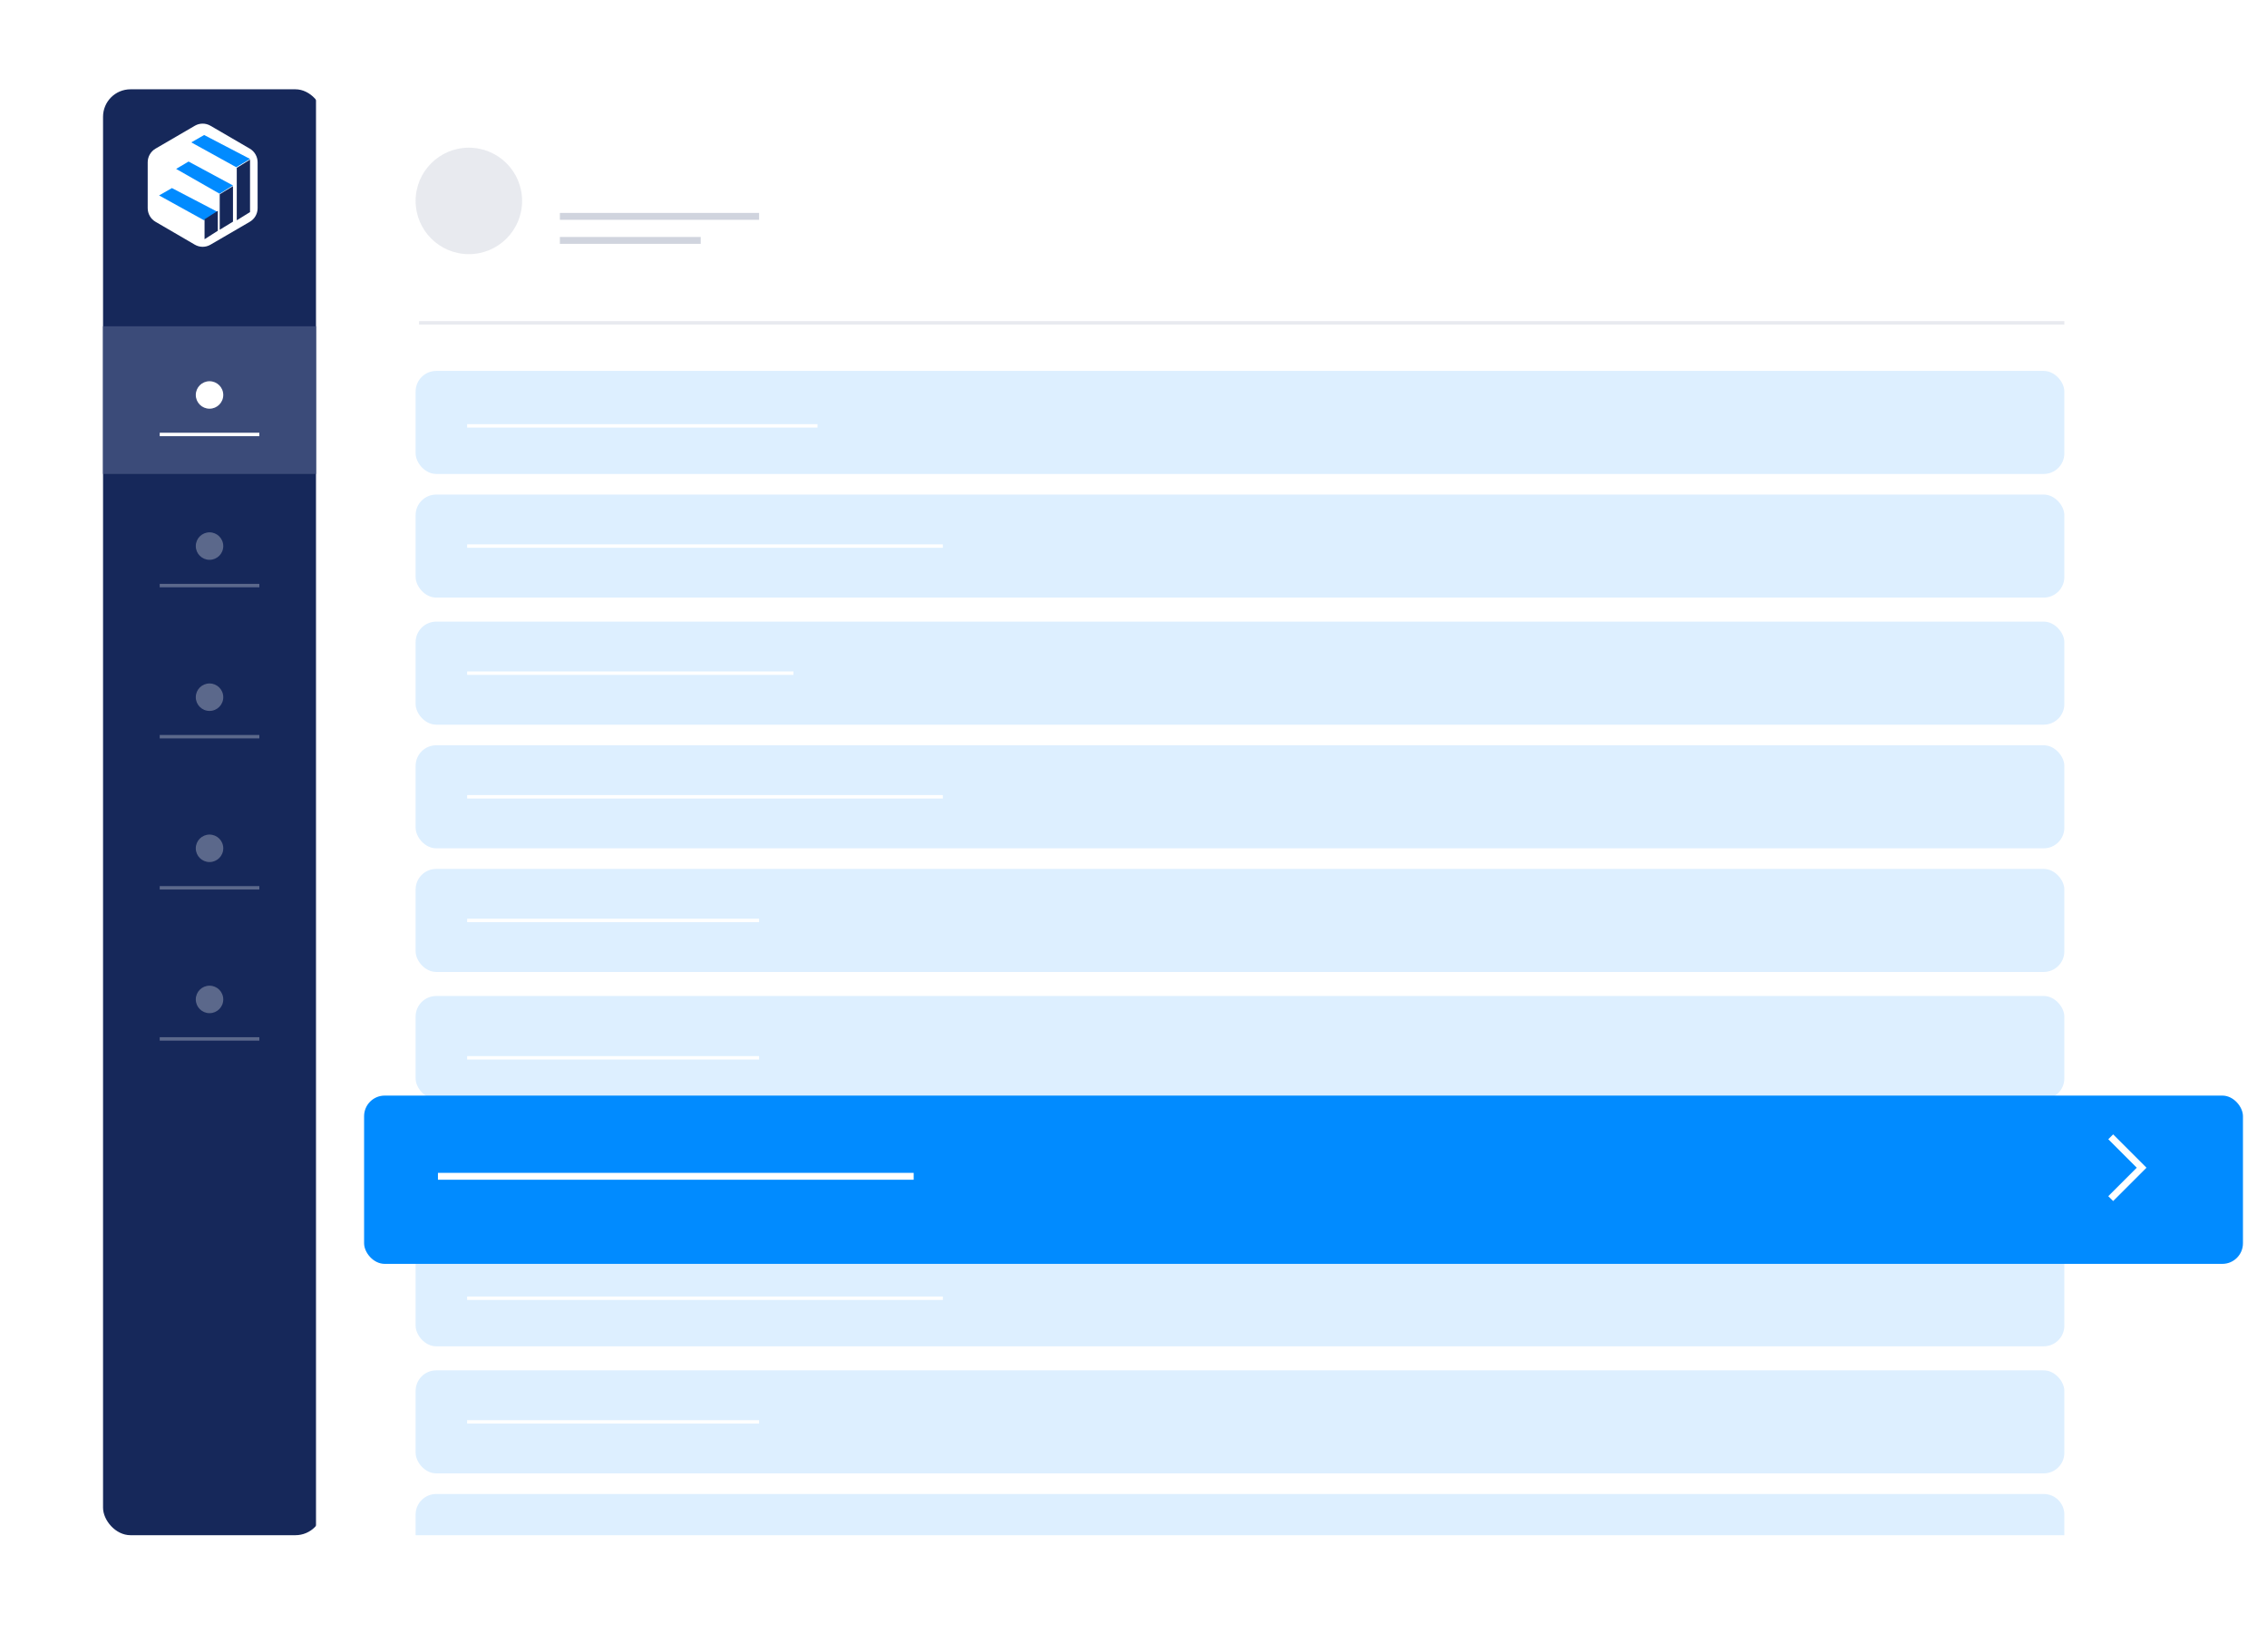 <svg width="660" height="481" viewBox="0 0 660 481" fill="none" xmlns="http://www.w3.org/2000/svg">
<g filter="url(#filter0_d_233_266)">
<rect x="30" y="26" width="600" height="421" rx="10" fill="white"/>
</g>
<rect x="30" y="26" width="64" height="421" rx="8" fill="#16285A"/>
<path d="M75 60.6V47.263C75 45.621 74.134 44.106 72.729 43.283L61.276 36.614C59.866 35.795 58.134 35.795 56.724 36.614L45.276 43.283C43.87 44.106 43 45.625 43 47.263V60.6C43 62.242 43.866 63.757 45.276 64.576L56.724 71.245C58.13 72.068 59.87 72.068 61.276 71.245L72.729 64.576C74.134 63.757 75.004 62.242 75 60.6Z" fill="white"/>
<path d="M55.69 41.455L59.434 39.31L72.793 46.278L68.783 48.69L55.69 41.455Z" fill="#018BFF"/>
<path d="M51.276 49.179L54.9 47.034L67.828 54.002L63.946 56.413L51.276 49.179Z" fill="#018BFF"/>
<path d="M46.31 56.903L50.055 54.759L63.414 61.727L59.403 64.138L46.31 56.903Z" fill="#018BFF"/>
<path d="M68.931 48.868L72.793 46.482V61.752L68.931 64.138V48.868Z" fill="#16285A"/>
<path d="M63.966 56.566L67.828 54.207V64.538L63.966 66.897V56.566Z" fill="#16285A"/>
<path d="M59.552 63.844L63.414 61.379V67.189L59.552 69.655V63.844Z" fill="#16285A"/>
<rect x="92" y="26" width="538" height="421" fill="white"/>
<rect x="30" y="95" width="62" height="43" fill="#3B4B79"/>
<circle cx="61" cy="115" r="4" fill="white"/>
<circle cx="61" cy="159" r="4" fill="white" fill-opacity="0.3"/>
<circle cx="61" cy="203" r="4" fill="white" fill-opacity="0.3"/>
<circle cx="61" cy="247" r="4" fill="white" fill-opacity="0.3"/>
<circle cx="61" cy="291" r="4" fill="white" fill-opacity="0.3"/>
<path d="M46.5 126.5H75.5" stroke="white"/>
<path d="M163 63H221" stroke="#16285A" stroke-opacity="0.2" stroke-width="2"/>
<path d="M163 70H204" stroke="#16285A" stroke-opacity="0.2" stroke-width="2"/>
<path d="M46.5 170.5H75.5" stroke="white" stroke-opacity="0.3"/>
<path d="M46.5 214.5H75.5" stroke="white" stroke-opacity="0.3"/>
<path d="M46.5 258.5H75.5" stroke="white" stroke-opacity="0.3"/>
<path d="M46.5 302.5H75.5" stroke="white" stroke-opacity="0.3"/>
<path d="M122 94L601 94" stroke="#16285A" stroke-opacity="0.1"/>
<circle cx="136.5" cy="58.5" r="15.5" fill="#16285A" fill-opacity="0.1"/>
<rect x="121" y="108" width="480" height="30" rx="6" fill="#DDEFFF"/>
<rect x="121" y="217" width="480" height="30" rx="6" fill="#DDEFFF"/>
<rect x="121" y="144" width="480" height="30" rx="6" fill="#DDEFFF"/>
<rect x="121" y="253" width="480" height="30" rx="6" fill="#DDEFFF"/>
<rect x="121" y="362" width="480" height="30" rx="6" fill="#DDEFFF"/>
<rect x="121" y="181" width="480" height="30" rx="6" fill="#DDEFFF"/>
<rect x="121" y="290" width="480" height="30" rx="6" fill="#DDEFFF"/>
<rect x="121" y="399" width="480" height="30" rx="6" fill="#DDEFFF"/>
<path d="M121 441C121 437.686 123.686 435 127 435H595C598.314 435 601 437.686 601 441V447H121V441Z" fill="#DDEFFF"/>
<g filter="url(#filter1_d_233_266)">
<rect x="106" y="315" width="547" height="49" rx="6" fill="#018BFF"/>
</g>
<path d="M127.5 342.5H266" stroke="white" stroke-width="2"/>
<path d="M136 124H238" stroke="white"/>
<path d="M136 159H274.5" stroke="white"/>
<path d="M136 196H231" stroke="white"/>
<path d="M136 232H274.5" stroke="white"/>
<path d="M136 378H274.5" stroke="white"/>
<path d="M136 268H221" stroke="white"/>
<path d="M136 414H221" stroke="white"/>
<path d="M136 308H221" stroke="white"/>
<path d="M614.5 349L623.5 340L614.5 331" stroke="white" stroke-width="2"/>
<defs>
<filter id="filter0_d_233_266" x="0" y="0" width="660" height="481" filterUnits="userSpaceOnUse" color-interpolation-filters="sRGB">
<feFlood flood-opacity="0" result="BackgroundImageFix"/>
<feColorMatrix in="SourceAlpha" type="matrix" values="0 0 0 0 0 0 0 0 0 0 0 0 0 0 0 0 0 0 127 0" result="hardAlpha"/>
<feOffset dy="4"/>
<feGaussianBlur stdDeviation="15"/>
<feComposite in2="hardAlpha" operator="out"/>
<feColorMatrix type="matrix" values="0 0 0 0 0.086 0 0 0 0 0.157 0 0 0 0 0.353 0 0 0 0.15 0"/>
<feBlend mode="normal" in2="BackgroundImageFix" result="effect1_dropShadow_233_266"/>
<feBlend mode="normal" in="SourceGraphic" in2="effect1_dropShadow_233_266" result="shape"/>
</filter>
<filter id="filter1_d_233_266" x="102" y="315" width="555" height="57" filterUnits="userSpaceOnUse" color-interpolation-filters="sRGB">
<feFlood flood-opacity="0" result="BackgroundImageFix"/>
<feColorMatrix in="SourceAlpha" type="matrix" values="0 0 0 0 0 0 0 0 0 0 0 0 0 0 0 0 0 0 127 0" result="hardAlpha"/>
<feOffset dy="4"/>
<feGaussianBlur stdDeviation="2"/>
<feComposite in2="hardAlpha" operator="out"/>
<feColorMatrix type="matrix" values="0 0 0 0 0 0 0 0 0 0 0 0 0 0 0 0 0 0 0.25 0"/>
<feBlend mode="normal" in2="BackgroundImageFix" result="effect1_dropShadow_233_266"/>
<feBlend mode="normal" in="SourceGraphic" in2="effect1_dropShadow_233_266" result="shape"/>
</filter>
</defs>
</svg>

